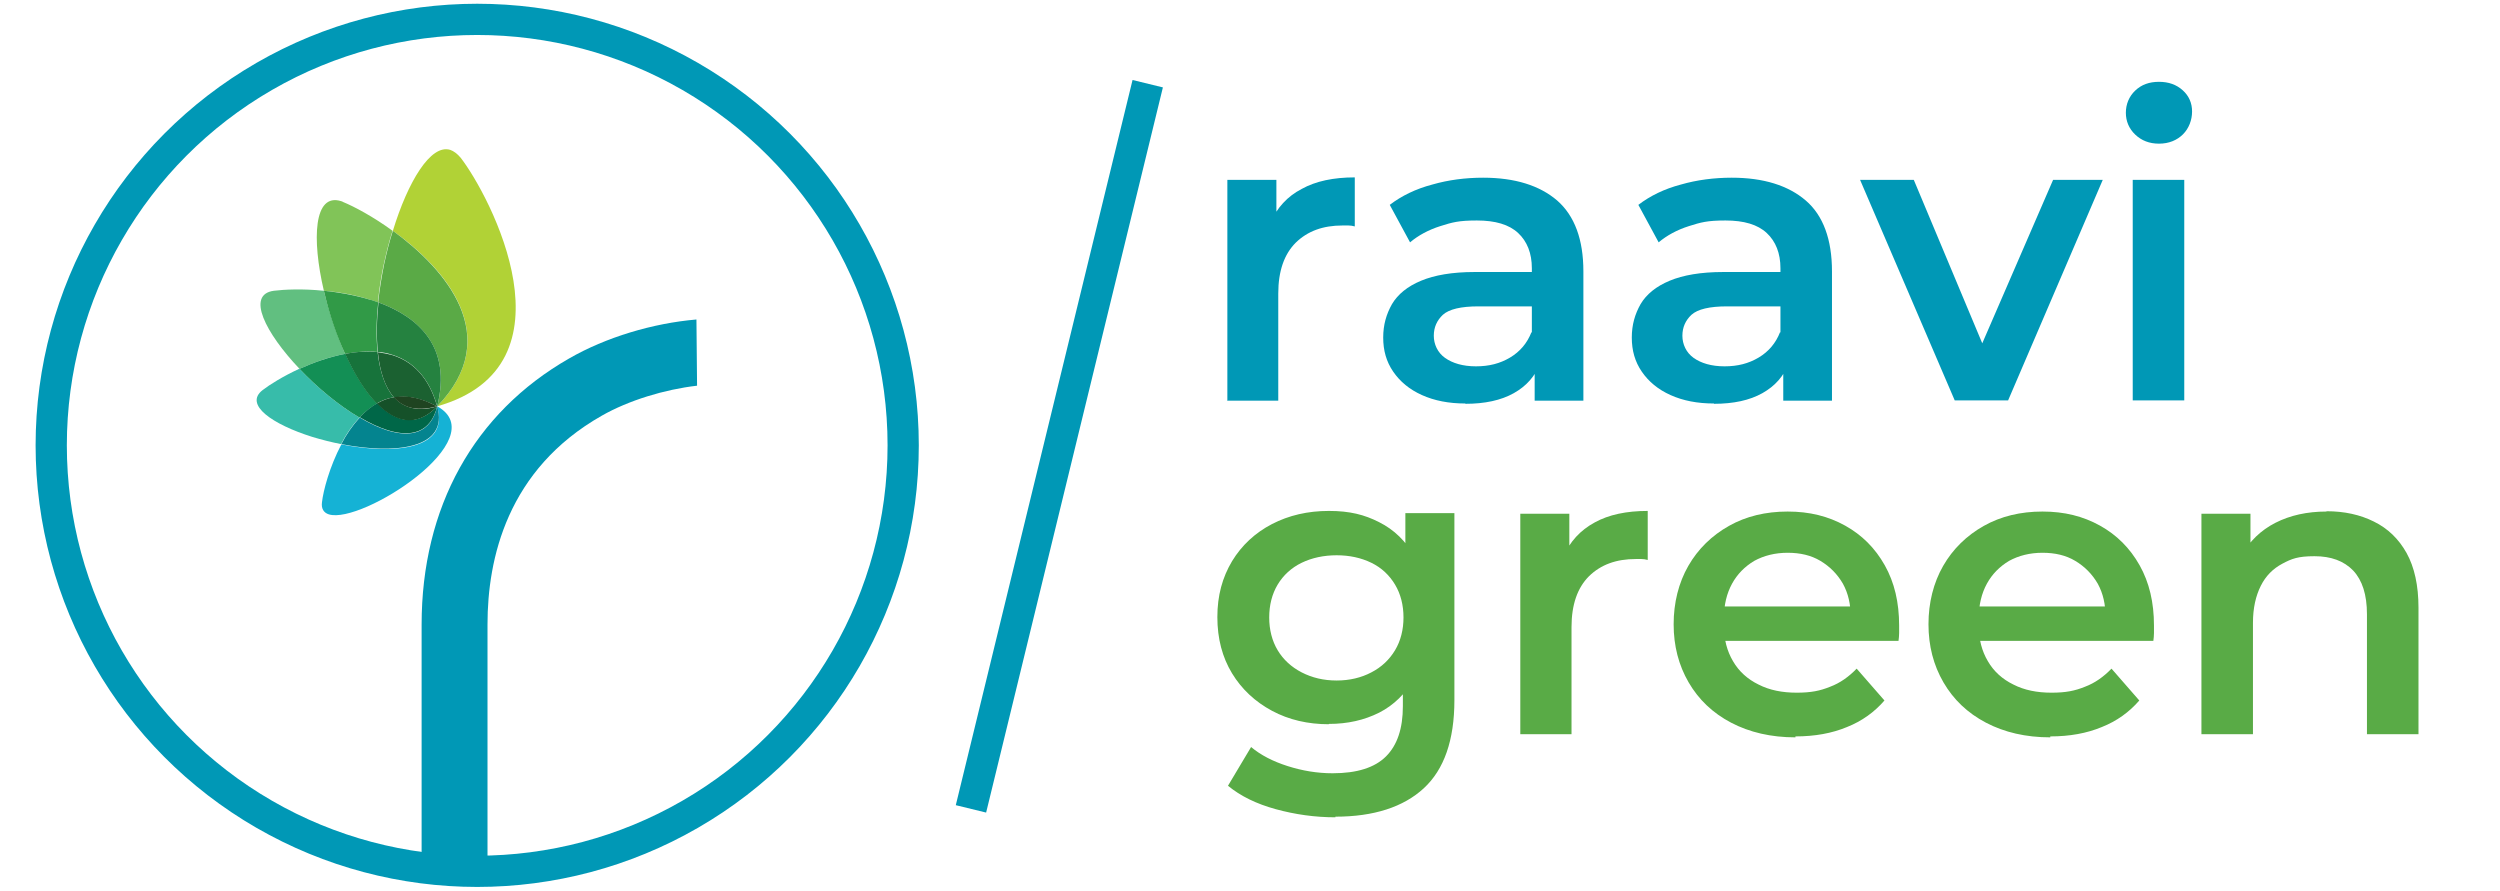 <?xml version="1.0" encoding="UTF-8"?>
<svg id="Layer_1" xmlns="http://www.w3.org/2000/svg" version="1.1" viewBox="0 0 800.5 285.2">
  <!-- Generator: Adobe Illustrator 29.4.0, SVG Export Plug-In . SVG Version: 2.1.0 Build 152)  -->
  <defs>
    <style>
      .st0 {
        fill: #37bcaa;
      }

      .st1 {
        fill: #258240;
      }

      .st2 {
        fill: #0098b6;
      }

      .st3 {
        fill: #61bf80;
      }

      .st4 {
        fill: #1b6131;
      }

      .st5 {
        fill: #1f4421;
      }

      .st6 {
        fill: #81c458;
      }

      .st7 {
        fill: none;
        stroke: #0098b6;
        stroke-miterlimit: 10;
        stroke-width: 10px;
      }

      .st8 {
        fill: #319a47;
      }

      .st9 {
        fill: #155129;
      }

      .st10 {
        fill: #59ab46;
      }

      .st11 {
        fill: #138f55;
      }

      .st12 {
        fill: #5aaa46;
      }

      .st13 {
        fill: #15b2d5;
      }

      .st14 {
        fill: #04848f;
      }

      .st15 {
        fill: #17733b;
      }

      .st16 {
        fill: #006748;
      }

      .st17 {
        fill: #b1d236;
      }
    </style>
  </defs>
  <g>
    <circle class="st7" cx="152.8" cy="142.6" r="136.4"/>
    <path class="st2" d="M135,278.6v-78.6c0-37.6,16.8-67.8,47.2-85.2,11.8-6.8,26.8-11.3,40.8-12.5l.2,21.2c-10.4,1.2-21.9,4.7-30.5,9.6-30.3,17.2-36.6,45.8-36.6,66.8v79"/>
    <path class="st17" d="M144.2,48c1.1.4,2.2,1.2,3.3,2.5,9.3,12,38.3,66.6-7.5,79.6,21.6-22.3,2.7-44.1-14.2-56.2,4.8-15.7,12.1-27.9,18.4-25.9"/>
    <path class="st6" d="M109.2,64.4c.2,0,.5.2.7.3,3.4,1.4,9.5,4.6,15.8,9.2-1.1,3.4-2,7.1-2.8,10.7-.9,4.1-1.5,8.2-1.9,12.2-.8-.3-1.6-.6-2.4-.8-5-1.6-10.2-2.5-14.9-2.9-3.9-16.7-3.2-31.4,5.5-28.7"/>
    <path class="st12" d="M125.8,73.9c16.8,12.2,35.8,33.9,14.2,56.2,4.7-18.8-5.8-28.5-18.9-33.3.4-4,1.1-8.2,1.9-12.2.8-3.7,1.7-7.3,2.8-10.7"/>
    <path class="st3" d="M103.7,93.1c.1.5.3,1.1.4,1.6,1.6,6.3,3.8,12.7,6.4,18.6-5.2,1-10.2,2.8-14.6,4.8-10.9-11.5-17.2-23.8-8.2-25,3.2-.4,9.2-.7,15.9,0"/>
    <path class="st8" d="M118.7,96c.8.3,1.6.5,2.4.8-.6,5.6-.7,11.1-.2,15.9-3.4-.4-6.9,0-10.4.6-2.7-5.8-4.9-12.3-6.4-18.6-.1-.5-.3-1.1-.4-1.6,4.8.5,10,1.4,14.9,2.9"/>
    <path class="st1" d="M121.1,96.8c13.1,4.8,23.6,14.4,18.9,33.3-2.7-9.6-8.1-14.5-14.4-16.5-1.5-.5-3-.8-4.6-.9-.5-4.8-.4-10.2.2-15.9"/>
    <path class="st0" d="M95.9,118.1c5.6,5.9,12.5,11.7,19.2,15.6-2.3,2.5-4.3,5.4-5.9,8.5-3.1-.6-6.2-1.4-9.2-2.3-12.7-4-22-10.3-15.9-15,2.2-1.7,6.5-4.4,11.7-6.8"/>
    <path class="st11" d="M110.6,113.3c2.9,6.4,6.4,12.1,10.1,15.9-2,1.2-3.9,2.7-5.6,4.5-6.7-3.9-13.6-9.7-19.2-15.6,4.4-2,9.5-3.8,14.6-4.8"/>
    <path class="st15" d="M120.9,112.7c.7,6.1,2.3,11.2,5.2,14.5-2,.3-3.8,1-5.5,2-3.8-3.9-7.2-9.5-10.1-15.9,3.5-.7,7-.9,10.4-.6"/>
    <path class="st4" d="M125.6,113.7c6.4,2,11.7,6.9,14.4,16.5-1.8-1-3.5-1.7-5.1-2.2-3.1-1-6-1.2-8.7-.7-2.9-3.2-4.6-8.4-5.2-14.5,1.6.2,3.1.5,4.6.9"/>
    <path class="st13" d="M140,130.1c18.6,10.3-24.2,37.9-34.7,34.6-1.6-.5-2.5-1.8-2.2-3.9.4-3.6,2.4-11.3,6.2-18.5,16.8,3.3,34.7,1.8,30.7-12.1"/>
    <path class="st14" d="M140,130.1c3.9,13.8-13.9,15.4-30.7,12.1,1.6-3.1,3.6-6,5.9-8.5,3,1.8,6,3.2,8.8,4.1,7.6,2.4,13.9.9,16-7.6"/>
    <path class="st16" d="M140,130.1c-2.1,8.5-8.4,10-16,7.6-2.8-.9-5.8-2.3-8.8-4.1,1.7-1.8,3.5-3.3,5.6-4.5,2.3,2.4,4.8,4.1,7.3,4.9,3.9,1.2,8,.2,12-4"/>
    <path class="st9" d="M140,130.1c-4,4.2-8.1,5.2-12,4-2.5-.8-5-2.5-7.3-4.9,1.7-1,3.5-1.7,5.5-2,1.3,1.5,3,2.6,4.9,3.2,2.5.8,5.4.8,8.9-.3"/>
    <path class="st5" d="M134.8,127.9c1.6.5,3.4,1.3,5.1,2.2-3.5,1-6.5,1-8.9.3-1.9-.6-3.6-1.7-4.9-3.2,2.6-.5,5.5-.3,8.7.7"/>
  </g>
  <g>
    <path class="st2" d="M393,128.2V57.6h15.7v19.4l-1.9-5.7c2.1-4.8,5.4-8.4,10-10.8,4.5-2.5,10.2-3.7,17-3.7v15.7c-.7-.2-1.4-.3-2-.3-.6,0-1.2,0-1.9,0-6.3,0-11.2,1.8-15,5.5-3.7,3.7-5.6,9.1-5.6,16.3v34.3h-16.5Z"/>
    <path class="st2" d="M469.2,129.2c-5.3,0-9.9-.9-13.9-2.7-4-1.8-7-4.3-9.2-7.5s-3.2-6.8-3.2-10.9,1-7.5,2.8-10.7c1.9-3.2,5-5.7,9.3-7.5,4.3-1.8,10-2.8,17.2-2.8h20.5v11h-19.3c-5.6,0-9.4.9-11.4,2.7-1.9,1.8-2.9,4-2.9,6.7s1.2,5.4,3.6,7.1,5.7,2.7,9.9,2.7,7.7-.9,10.9-2.8,5.5-4.6,6.9-8.2l2.8,9.9c-1.6,4.2-4.4,7.4-8.5,9.7-4.1,2.3-9.3,3.4-15.5,3.4h0ZM491.4,128.2v-14.3l-.9-3v-25c0-4.8-1.5-8.6-4.4-11.3-2.9-2.7-7.3-4-13.2-4s-7.9.6-11.7,1.8c-3.8,1.2-7.1,3-9.7,5.2l-6.5-12c3.8-2.9,8.3-5.1,13.6-6.5,5.2-1.5,10.7-2.2,16.3-2.2,10.2,0,18.1,2.5,23.7,7.3,5.6,4.9,8.4,12.5,8.4,22.7v41.4h-15.6,0Z"/>
    <path class="st2" d="M548.8,129.2c-5.3,0-9.9-.9-13.9-2.7-4-1.8-7-4.3-9.2-7.5s-3.2-6.8-3.2-10.9,1-7.5,2.8-10.7c1.9-3.2,5-5.7,9.3-7.5,4.3-1.8,10-2.8,17.2-2.8h20.5v11h-19.3c-5.6,0-9.4.9-11.4,2.7-1.9,1.8-2.9,4-2.9,6.7s1.2,5.4,3.6,7.1,5.7,2.7,9.9,2.7,7.7-.9,10.9-2.8,5.5-4.6,6.9-8.2l2.8,9.9c-1.6,4.2-4.4,7.4-8.5,9.7-4.1,2.3-9.3,3.4-15.5,3.4h0ZM571,128.2v-14.3l-.9-3v-25c0-4.8-1.5-8.6-4.4-11.3-2.9-2.7-7.3-4-13.2-4s-7.9.6-11.7,1.8c-3.8,1.2-7.1,3-9.7,5.2l-6.5-12c3.8-2.9,8.3-5.1,13.6-6.5,5.2-1.5,10.7-2.2,16.3-2.2,10.2,0,18.1,2.5,23.7,7.3s8.4,12.5,8.4,22.7v41.4h-15.6,0Z"/>
    <path class="st2" d="M625.9,128.2l-30.3-70.6h17.2l26.1,62.3h-8.5l27-62.3h15.9l-30.3,70.6h-17.1Z"/>
    <path class="st2" d="M691.3,46c-3.1,0-5.6-1-7.6-2.9-2-1.9-3-4.3-3-7s1-5.2,3-7.1c2-1.9,4.5-2.8,7.6-2.8s5.6.9,7.6,2.7c2,1.8,3,4.1,3,6.8s-1,5.4-2.9,7.3-4.5,3-7.7,3h0ZM682.9,128.2V57.6h16.5v70.6h-16.5Z"/>
  </g>
  <g>
    <path class="st10" d="M425.5,231.9c-6.7,0-12.8-1.4-18.2-4.3-5.4-2.9-9.7-6.9-12.8-12-3.1-5.1-4.7-11.1-4.7-18s1.6-12.7,4.7-17.9c3.1-5.1,7.4-9.1,12.8-11.9,5.4-2.8,11.5-4.2,18.2-4.2s11.4,1.2,16.1,3.6c4.8,2.4,8.6,6.1,11.4,11.1,2.9,5,4.3,11.5,4.3,19.3s-1.4,14.3-4.3,19.4-6.7,8.8-11.4,11.2c-4.8,2.4-10.1,3.6-16.1,3.6h0ZM427.6,261.7c-6.5,0-12.9-.9-19.1-2.6-6.2-1.7-11.3-4.2-15.3-7.5l7.4-12.4c3.1,2.6,7,4.6,11.7,6.1s9.5,2.3,14.4,2.3c7.8,0,13.5-1.8,17.1-5.4s5.4-8.9,5.4-16.1v-12.6l1.3-16-.5-16v-17.2h15.7v59.9c0,12.8-3.3,22.2-9.8,28.2-6.5,6-16,9.1-28.3,9.1h0ZM428,217.9c4.1,0,7.9-.9,11.1-2.6,3.3-1.7,5.8-4.1,7.6-7.1s2.7-6.6,2.7-10.5-.9-7.5-2.7-10.5c-1.8-3-4.3-5.4-7.6-7-3.3-1.6-7-2.4-11.1-2.4s-7.9.8-11.2,2.4c-3.3,1.6-5.9,4-7.7,7-1.8,3-2.7,6.6-2.7,10.5s.9,7.5,2.7,10.5c1.8,3,4.4,5.4,7.7,7.1,3.3,1.7,7,2.6,11.2,2.6Z"/>
    <path class="st10" d="M486.8,235.1v-70.6h15.7v19.4l-1.9-5.7c2.1-4.8,5.4-8.4,10-10.9,4.5-2.5,10.2-3.7,17-3.7v15.7c-.7-.2-1.4-.3-2-.3-.6,0-1.2,0-1.8,0-6.3,0-11.2,1.8-15,5.5-3.7,3.7-5.6,9.1-5.6,16.3v34.3h-16.5Z"/>
    <path class="st10" d="M574.9,236.1c-7.8,0-14.7-1.6-20.6-4.7-5.9-3.1-10.4-7.4-13.6-12.9-3.2-5.5-4.8-11.7-4.8-18.6s1.6-13.3,4.7-18.7c3.1-5.4,7.5-9.7,13-12.8,5.5-3.1,11.8-4.6,18.8-4.6s13,1.5,18.4,4.5,9.6,7.2,12.7,12.7,4.6,11.9,4.6,19.3,0,1.5,0,2.4c0,.9-.1,1.7-.2,2.5h-58.9v-11h50.1l-6.5,3.4c0-4.1-.8-7.6-2.5-10.7-1.8-3.1-4.2-5.5-7.2-7.3-3-1.8-6.5-2.6-10.5-2.6s-7.6.9-10.7,2.6c-3,1.8-5.4,4.2-7.1,7.3-1.7,3.1-2.6,6.8-2.6,11v2.6c0,4.2,1,8,2.9,11.2,1.9,3.3,4.7,5.8,8.2,7.5,3.5,1.8,7.6,2.6,12.2,2.6s7.5-.6,10.7-1.9c3.2-1.2,6-3.2,8.5-5.8l8.9,10.2c-3.2,3.7-7.2,6.6-12,8.5-4.8,2-10.3,3-16.5,3h0Z"/>
    <path class="st10" d="M656.5,236.1c-7.8,0-14.7-1.6-20.6-4.7-5.9-3.1-10.4-7.4-13.6-12.9-3.2-5.5-4.8-11.7-4.8-18.6s1.6-13.3,4.7-18.7c3.1-5.4,7.5-9.7,13-12.8,5.5-3.1,11.8-4.6,18.8-4.6s13,1.5,18.4,4.5,9.6,7.2,12.7,12.7,4.6,11.9,4.6,19.3,0,1.5,0,2.4c0,.9-.1,1.7-.2,2.5h-58.9v-11h50.1l-6.5,3.4c0-4.1-.8-7.6-2.5-10.7-1.8-3.1-4.2-5.5-7.2-7.3-3-1.8-6.5-2.6-10.5-2.6s-7.6.9-10.7,2.6c-3,1.8-5.4,4.2-7.1,7.3-1.7,3.1-2.6,6.8-2.6,11v2.6c0,4.2,1,8,2.9,11.2,1.9,3.3,4.7,5.8,8.2,7.5,3.5,1.8,7.6,2.6,12.2,2.6s7.5-.6,10.7-1.9c3.2-1.2,6-3.2,8.5-5.8l8.9,10.2c-3.2,3.7-7.2,6.6-12,8.5-4.8,2-10.3,3-16.5,3h0Z"/>
    <path class="st10" d="M745,163.7c5.6,0,10.7,1.1,15.1,3.3,4.5,2.2,8,5.6,10.5,10.1s3.8,10.4,3.8,17.5v40.5h-16.5v-38.4c0-6.3-1.5-10.9-4.4-14-3-3.1-7.1-4.6-12.4-4.6s-7.3.8-10.3,2.4c-3,1.6-5.3,3.9-6.9,7.1s-2.5,7.1-2.5,11.8v35.7h-16.5v-70.6h15.7v19.1l-2.8-5.8c2.5-4.5,6.1-8,10.8-10.4,4.7-2.4,10.2-3.6,16.3-3.6h0Z"/>
  </g>
  <line class="st7" x1="310.9" y1="259" x2="367.5" y2="26.8"/>
</svg>